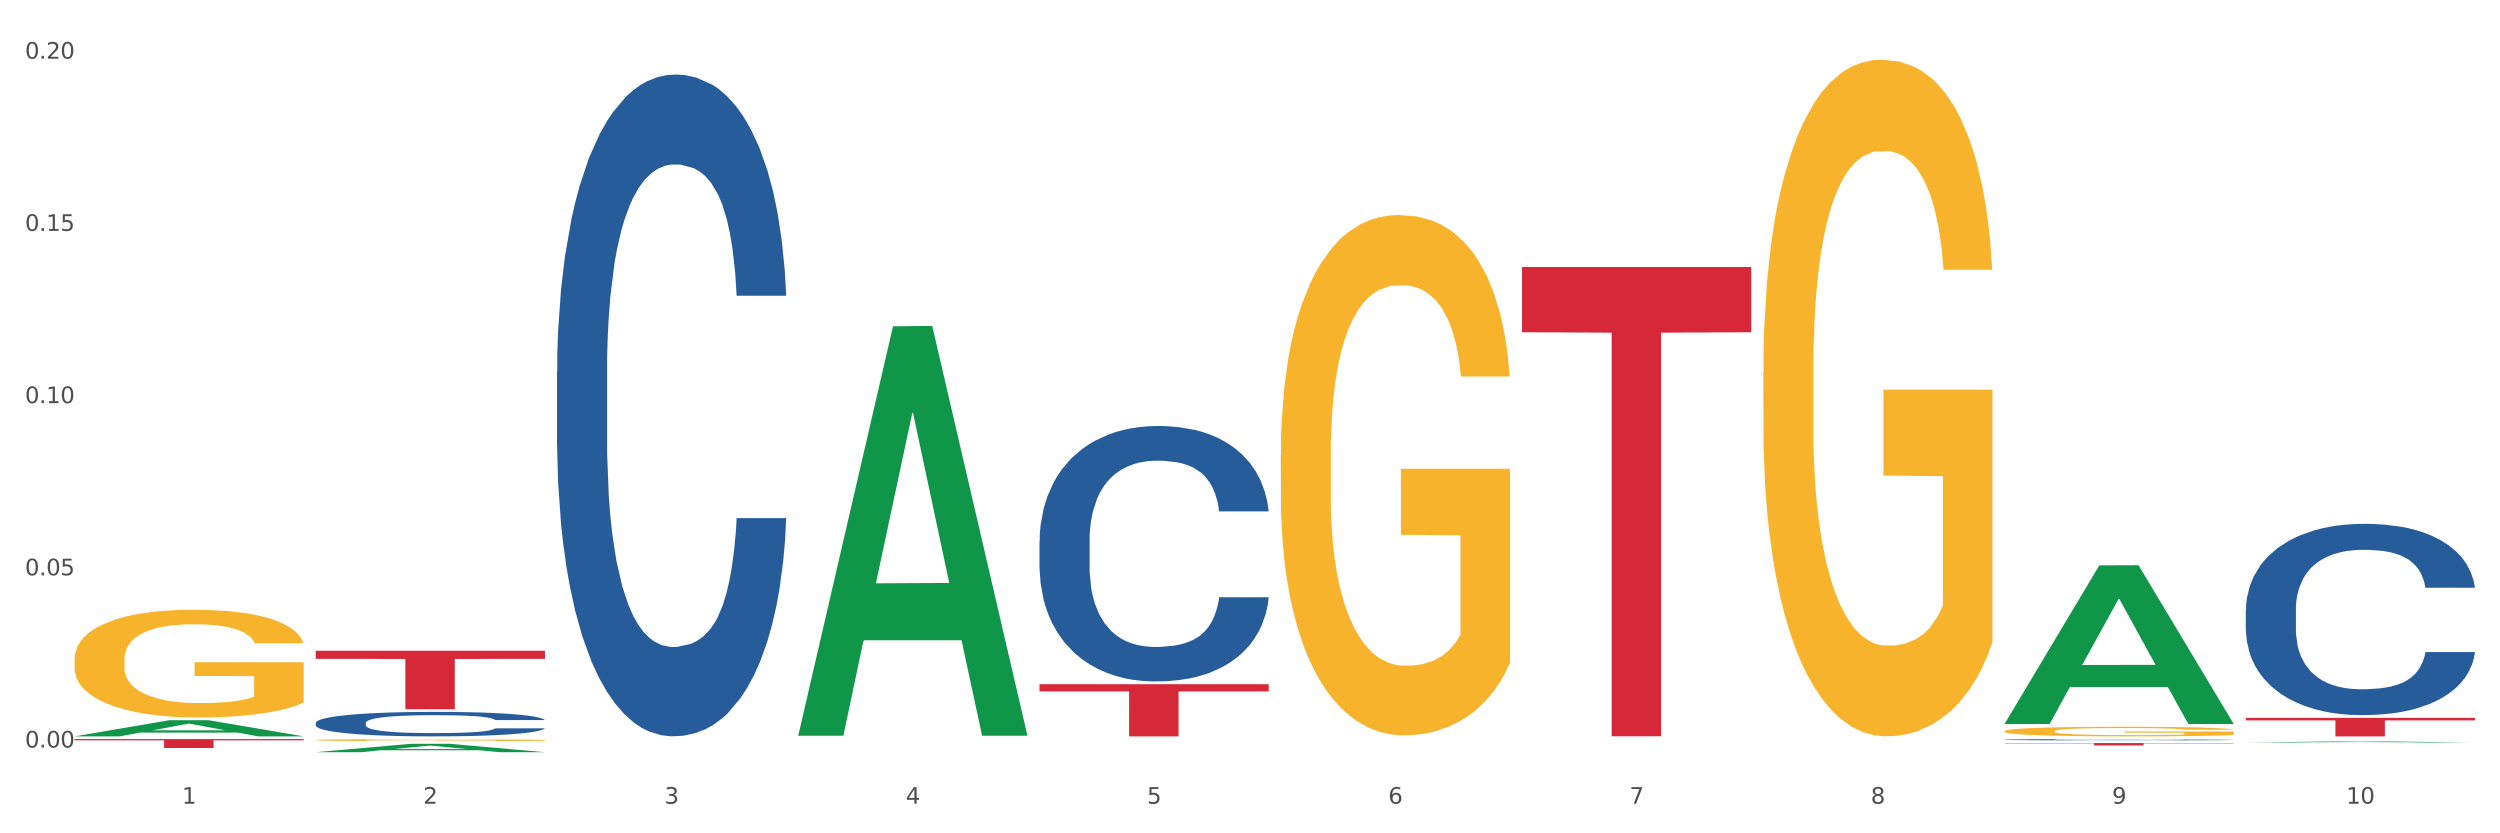 <?xml version="1.0" encoding="utf-8" standalone="no"?>
<!DOCTYPE svg PUBLIC "-//W3C//DTD SVG 1.1//EN"
  "http://www.w3.org/Graphics/SVG/1.1/DTD/svg11.dtd">
<svg xmlns:xlink="http://www.w3.org/1999/xlink" width="1080pt" height="360pt" viewBox="0 0 1080 360" xmlns="http://www.w3.org/2000/svg" version="1.1">
 <rect x="0" y="0" width="1080" height="360" fill="#333333" stroke="none"/>
 <defs>
  <style type="text/css">*{stroke-linejoin: round; stroke-linecap: butt}</style>
 </defs>
 <g id="figure_1">
  <g id="patch_1">
   <path d="M 0 360 
L 1080 360 
L 1080 0 
L 0 0 
z
" style="fill: #ffffff; stroke: #ffffff; stroke-linejoin: miter"/>
  </g>
  <g id="axes_1">
   <g id="matplotlib.axis_1">
    <g id="xtick_1">
     <g id="text_1">
      <!-- 1 -->
      <g style="fill: #4d4d4d" transform="translate(78.627 347.204) scale(0.096 -0.096)">
       <defs>
        <path id="DejaVuSans-31" d="M 794 531 
L 1825 531 
L 1825 4091 
L 703 3866 
L 703 4441 
L 1819 4666 
L 2450 4666 
L 2450 531 
L 3481 531 
L 3481 0 
L 794 0 
L 794 531 
z
" transform="scale(0.016)"/>
       </defs>
       <use xlink:href="#DejaVuSans-31"/>
      </g>
     </g>
    </g>
    <g id="xtick_2">
     <g id="text_2">
      <!-- 2 -->
      <g style="fill: #4d4d4d" transform="translate(182.851 347.204) scale(0.096 -0.096)">
       <defs>
        <path id="DejaVuSans-32" d="M 1228 531 
L 3431 531 
L 3431 0 
L 469 0 
L 469 531 
Q 828 903 1448 1529 
Q 2069 2156 2228 2338 
Q 2531 2678 2651 2914 
Q 2772 3150 2772 3378 
Q 2772 3750 2511 3984 
Q 2250 4219 1831 4219 
Q 1534 4219 1204 4116 
Q 875 4013 500 3803 
L 500 4441 
Q 881 4594 1212 4672 
Q 1544 4750 1819 4750 
Q 2544 4750 2975 4387 
Q 3406 4025 3406 3419 
Q 3406 3131 3298 2873 
Q 3191 2616 2906 2266 
Q 2828 2175 2409 1742 
Q 1991 1309 1228 531 
z
" transform="scale(0.016)"/>
       </defs>
       <use xlink:href="#DejaVuSans-32"/>
      </g>
     </g>
    </g>
    <g id="xtick_3">
     <g id="text_3">
      <!-- 3 -->
      <g style="fill: #4d4d4d" transform="translate(287.074 347.204) scale(0.096 -0.096)">
       <defs>
        <path id="DejaVuSans-33" d="M 2597 2516 
Q 3050 2419 3304 2112 
Q 3559 1806 3559 1356 
Q 3559 666 3084 287 
Q 2609 -91 1734 -91 
Q 1441 -91 1130 -33 
Q 819 25 488 141 
L 488 750 
Q 750 597 1062 519 
Q 1375 441 1716 441 
Q 2309 441 2620 675 
Q 2931 909 2931 1356 
Q 2931 1769 2642 2001 
Q 2353 2234 1838 2234 
L 1294 2234 
L 1294 2753 
L 1863 2753 
Q 2328 2753 2575 2939 
Q 2822 3125 2822 3475 
Q 2822 3834 2567 4026 
Q 2313 4219 1838 4219 
Q 1578 4219 1281 4162 
Q 984 4106 628 3988 
L 628 4550 
Q 988 4650 1302 4700 
Q 1616 4750 1894 4750 
Q 2613 4750 3031 4423 
Q 3450 4097 3450 3541 
Q 3450 3153 3228 2886 
Q 3006 2619 2597 2516 
z
" transform="scale(0.016)"/>
       </defs>
       <use xlink:href="#DejaVuSans-33"/>
      </g>
     </g>
    </g>
    <g id="xtick_4">
     <g id="text_4">
      <!-- 4 -->
      <g style="fill: #4d4d4d" transform="translate(391.298 347.204) scale(0.096 -0.096)">
       <defs>
        <path id="DejaVuSans-34" d="M 2419 4116 
L 825 1625 
L 2419 1625 
L 2419 4116 
z
M 2253 4666 
L 3047 4666 
L 3047 1625 
L 3713 1625 
L 3713 1100 
L 3047 1100 
L 3047 0 
L 2419 0 
L 2419 1100 
L 313 1100 
L 313 1709 
L 2253 4666 
z
" transform="scale(0.016)"/>
       </defs>
       <use xlink:href="#DejaVuSans-34"/>
      </g>
     </g>
    </g>
    <g id="xtick_5">
     <g id="text_5">
      <!-- 5 -->
      <g style="fill: #4d4d4d" transform="translate(495.522 347.204) scale(0.096 -0.096)">
       <defs>
        <path id="DejaVuSans-35" d="M 691 4666 
L 3169 4666 
L 3169 4134 
L 1269 4134 
L 1269 2991 
Q 1406 3038 1543 3061 
Q 1681 3084 1819 3084 
Q 2600 3084 3056 2656 
Q 3513 2228 3513 1497 
Q 3513 744 3044 326 
Q 2575 -91 1722 -91 
Q 1428 -91 1123 -41 
Q 819 9 494 109 
L 494 744 
Q 775 591 1075 516 
Q 1375 441 1709 441 
Q 2250 441 2565 725 
Q 2881 1009 2881 1497 
Q 2881 1984 2565 2268 
Q 2250 2553 1709 2553 
Q 1456 2553 1204 2497 
Q 953 2441 691 2322 
L 691 4666 
z
" transform="scale(0.016)"/>
       </defs>
       <use xlink:href="#DejaVuSans-35"/>
      </g>
     </g>
    </g>
    <g id="xtick_6">
     <g id="text_6">
      <!-- 6 -->
      <g style="fill: #4d4d4d" transform="translate(599.745 347.204) scale(0.096 -0.096)">
       <defs>
        <path id="DejaVuSans-36" d="M 2113 2584 
Q 1688 2584 1439 2293 
Q 1191 2003 1191 1497 
Q 1191 994 1439 701 
Q 1688 409 2113 409 
Q 2538 409 2786 701 
Q 3034 994 3034 1497 
Q 3034 2003 2786 2293 
Q 2538 2584 2113 2584 
z
M 3366 4563 
L 3366 3988 
Q 3128 4100 2886 4159 
Q 2644 4219 2406 4219 
Q 1781 4219 1451 3797 
Q 1122 3375 1075 2522 
Q 1259 2794 1537 2939 
Q 1816 3084 2150 3084 
Q 2853 3084 3261 2657 
Q 3669 2231 3669 1497 
Q 3669 778 3244 343 
Q 2819 -91 2113 -91 
Q 1303 -91 875 529 
Q 447 1150 447 2328 
Q 447 3434 972 4092 
Q 1497 4750 2381 4750 
Q 2619 4750 2861 4703 
Q 3103 4656 3366 4563 
z
" transform="scale(0.016)"/>
       </defs>
       <use xlink:href="#DejaVuSans-36"/>
      </g>
     </g>
    </g>
    <g id="xtick_7">
     <g id="text_7">
      <!-- 7 -->
      <g style="fill: #4d4d4d" transform="translate(703.969 347.204) scale(0.096 -0.096)">
       <defs>
        <path id="DejaVuSans-37" d="M 525 4666 
L 3525 4666 
L 3525 4397 
L 1831 0 
L 1172 0 
L 2766 4134 
L 525 4134 
L 525 4666 
z
" transform="scale(0.016)"/>
       </defs>
       <use xlink:href="#DejaVuSans-37"/>
      </g>
     </g>
    </g>
    <g id="xtick_8">
     <g id="text_8">
      <!-- 8 -->
      <g style="fill: #4d4d4d" transform="translate(808.193 347.204) scale(0.096 -0.096)">
       <defs>
        <path id="DejaVuSans-38" d="M 2034 2216 
Q 1584 2216 1326 1975 
Q 1069 1734 1069 1313 
Q 1069 891 1326 650 
Q 1584 409 2034 409 
Q 2484 409 2743 651 
Q 3003 894 3003 1313 
Q 3003 1734 2745 1975 
Q 2488 2216 2034 2216 
z
M 1403 2484 
Q 997 2584 770 2862 
Q 544 3141 544 3541 
Q 544 4100 942 4425 
Q 1341 4750 2034 4750 
Q 2731 4750 3128 4425 
Q 3525 4100 3525 3541 
Q 3525 3141 3298 2862 
Q 3072 2584 2669 2484 
Q 3125 2378 3379 2068 
Q 3634 1759 3634 1313 
Q 3634 634 3220 271 
Q 2806 -91 2034 -91 
Q 1263 -91 848 271 
Q 434 634 434 1313 
Q 434 1759 690 2068 
Q 947 2378 1403 2484 
z
M 1172 3481 
Q 1172 3119 1398 2916 
Q 1625 2713 2034 2713 
Q 2441 2713 2670 2916 
Q 2900 3119 2900 3481 
Q 2900 3844 2670 4047 
Q 2441 4250 2034 4250 
Q 1625 4250 1398 4047 
Q 1172 3844 1172 3481 
z
" transform="scale(0.016)"/>
       </defs>
       <use xlink:href="#DejaVuSans-38"/>
      </g>
     </g>
    </g>
    <g id="xtick_9">
     <g id="text_9">
      <!-- 9 -->
      <g style="fill: #4d4d4d" transform="translate(912.416 347.204) scale(0.096 -0.096)">
       <defs>
        <path id="DejaVuSans-39" d="M 703 97 
L 703 672 
Q 941 559 1184 500 
Q 1428 441 1663 441 
Q 2288 441 2617 861 
Q 2947 1281 2994 2138 
Q 2813 1869 2534 1725 
Q 2256 1581 1919 1581 
Q 1219 1581 811 2004 
Q 403 2428 403 3163 
Q 403 3881 828 4315 
Q 1253 4750 1959 4750 
Q 2769 4750 3195 4129 
Q 3622 3509 3622 2328 
Q 3622 1225 3098 567 
Q 2575 -91 1691 -91 
Q 1453 -91 1209 -44 
Q 966 3 703 97 
z
M 1959 2075 
Q 2384 2075 2632 2365 
Q 2881 2656 2881 3163 
Q 2881 3666 2632 3958 
Q 2384 4250 1959 4250 
Q 1534 4250 1286 3958 
Q 1038 3666 1038 3163 
Q 1038 2656 1286 2365 
Q 1534 2075 1959 2075 
z
" transform="scale(0.016)"/>
       </defs>
       <use xlink:href="#DejaVuSans-39"/>
      </g>
     </g>
    </g>
    <g id="xtick_10">
     <g id="text_10">
      <!-- 10 -->
      <g style="fill: #4d4d4d" transform="translate(1013.586 347.204) scale(0.096 -0.096)">
       <defs>
        <path id="DejaVuSans-30" d="M 2034 4250 
Q 1547 4250 1301 3770 
Q 1056 3291 1056 2328 
Q 1056 1369 1301 889 
Q 1547 409 2034 409 
Q 2525 409 2770 889 
Q 3016 1369 3016 2328 
Q 3016 3291 2770 3770 
Q 2525 4250 2034 4250 
z
M 2034 4750 
Q 2819 4750 3233 4129 
Q 3647 3509 3647 2328 
Q 3647 1150 3233 529 
Q 2819 -91 2034 -91 
Q 1250 -91 836 529 
Q 422 1150 422 2328 
Q 422 3509 836 4129 
Q 1250 4750 2034 4750 
z
" transform="scale(0.016)"/>
       </defs>
       <use xlink:href="#DejaVuSans-31"/>
       <use xlink:href="#DejaVuSans-30" transform="translate(63.623 0)"/>
      </g>
     </g>
    </g>
    <g id="xtick_11"/>
    <g id="xtick_12"/>
    <g id="xtick_13"/>
    <g id="xtick_14"/>
    <g id="xtick_15"/>
    <g id="xtick_16"/>
    <g id="xtick_17"/>
    <g id="xtick_18"/>
    <g id="xtick_19"/>
   </g>
   <g id="matplotlib.axis_2">
    <g id="ytick_1">
     <g id="text_11">
      <!-- 0.00 -->
      <g style="fill: #4d4d4d" transform="translate(10.8 322.937) scale(0.096 -0.096)">
       <defs>
        <path id="DejaVuSans-2e" d="M 684 794 
L 1344 794 
L 1344 0 
L 684 0 
L 684 794 
z
" transform="scale(0.016)"/>
       </defs>
       <use xlink:href="#DejaVuSans-30"/>
       <use xlink:href="#DejaVuSans-2e" transform="translate(63.623 0)"/>
       <use xlink:href="#DejaVuSans-30" transform="translate(95.41 0)"/>
       <use xlink:href="#DejaVuSans-30" transform="translate(159.033 0)"/>
      </g>
     </g>
    </g>
    <g id="ytick_2">
     <g id="text_12">
      <!-- 0.05 -->
      <g style="fill: #4d4d4d" transform="translate(10.8 248.539) scale(0.096 -0.096)">
       <use xlink:href="#DejaVuSans-30"/>
       <use xlink:href="#DejaVuSans-2e" transform="translate(63.623 0)"/>
       <use xlink:href="#DejaVuSans-30" transform="translate(95.41 0)"/>
       <use xlink:href="#DejaVuSans-35" transform="translate(159.033 0)"/>
      </g>
     </g>
    </g>
    <g id="ytick_3">
     <g id="text_13">
      <!-- 0.10 -->
      <g style="fill: #4d4d4d" transform="translate(10.8 174.142) scale(0.096 -0.096)">
       <use xlink:href="#DejaVuSans-30"/>
       <use xlink:href="#DejaVuSans-2e" transform="translate(63.623 0)"/>
       <use xlink:href="#DejaVuSans-31" transform="translate(95.41 0)"/>
       <use xlink:href="#DejaVuSans-30" transform="translate(159.033 0)"/>
      </g>
     </g>
    </g>
    <g id="ytick_4">
     <g id="text_14">
      <!-- 0.15 -->
      <g style="fill: #4d4d4d" transform="translate(10.8 99.744) scale(0.096 -0.096)">
       <use xlink:href="#DejaVuSans-30"/>
       <use xlink:href="#DejaVuSans-2e" transform="translate(63.623 0)"/>
       <use xlink:href="#DejaVuSans-31" transform="translate(95.41 0)"/>
       <use xlink:href="#DejaVuSans-35" transform="translate(159.033 0)"/>
      </g>
     </g>
    </g>
    <g id="ytick_5">
     <g id="text_15">
      <!-- 0.20 -->
      <g style="fill: #4d4d4d" transform="translate(10.8 25.347) scale(0.096 -0.096)">
       <use xlink:href="#DejaVuSans-30"/>
       <use xlink:href="#DejaVuSans-2e" transform="translate(63.623 0)"/>
       <use xlink:href="#DejaVuSans-32" transform="translate(95.41 0)"/>
       <use xlink:href="#DejaVuSans-30" transform="translate(159.033 0)"/>
      </g>
     </g>
    </g>
    <g id="ytick_6"/>
    <g id="ytick_7"/>
    <g id="ytick_8"/>
    <g id="ytick_9"/>
   </g>
   <g id="PolyCollection_1">
    <path d="M 32.175 318.102 
L 32.277 318.096 
L 73.107 311.13 
L 90.051 311.123 
L 131.187 318.115 
L 111.589 318.115 
L 102.709 316.487 
L 60.552 316.487 
L 60.246 316.513 
L 51.671 318.115 
L 32.175 318.115 
L 32.175 318.102 
L 65.86 315.515 
L 97.401 315.509 
L 81.783 312.613 
L 81.579 312.6 
L 81.375 312.62 
L 65.758 315.509 
L 65.86 315.515 
L 32.175 318.102 
z
" clip-path="url(#p211290122b)" style="fill: #109648"/>
    <path d="M 136.399 319.688 
L 136.516 319.687 
L 136.516 319.658 
L 136.749 319.634 
L 137.918 319.575 
L 139.672 319.526 
L 140.958 319.5 
L 142.244 319.479 
L 143.763 319.458 
L 145.634 319.436 
L 149.024 319.404 
L 151.128 319.387 
L 153.699 319.37 
L 158.375 319.345 
L 161.765 319.33 
L 165.272 319.319 
L 171 319.304 
L 174.741 319.298 
L 178.716 319.293 
L 183.508 319.29 
L 187.132 319.289 
L 195.081 319.292 
L 201.861 319.299 
L 205.135 319.304 
L 209.343 319.314 
L 211.564 319.32 
L 215.188 319.333 
L 218.928 319.349 
L 221.5 319.363 
L 225.358 319.39 
L 228.28 319.417 
L 230.969 319.45 
L 232.372 319.473 
L 233.424 319.494 
L 234.359 319.518 
L 235.294 319.557 
L 214.253 319.557 
L 213.434 319.529 
L 212.148 319.503 
L 210.278 319.478 
L 208.641 319.463 
L 205.836 319.443 
L 203.264 319.43 
L 200.576 319.421 
L 197.302 319.413 
L 194.731 319.409 
L 191.107 319.406 
L 183.976 319.407 
L 179.183 319.413 
L 175.91 319.421 
L 173.806 319.428 
L 171.936 319.436 
L 169.831 319.447 
L 167.377 319.463 
L 165.623 319.478 
L 163.87 319.497 
L 162.467 319.516 
L 161.181 319.538 
L 160.129 319.562 
L 159.311 319.586 
L 158.609 319.616 
L 158.025 319.666 
L 158.025 319.773 
L 158.259 319.798 
L 158.843 319.83 
L 159.544 319.854 
L 160.713 319.884 
L 161.765 319.903 
L 163.753 319.932 
L 165.974 319.955 
L 167.727 319.97 
L 169.481 319.983 
L 172.52 320 
L 175.91 320.014 
L 178.833 320.023 
L 182.807 320.031 
L 185.496 320.034 
L 187.834 320.035 
L 193.562 320.035 
L 197.653 320.033 
L 202.212 320.028 
L 205.719 320.02 
L 208.641 320.012 
L 211.915 319.998 
L 214.019 319.984 
L 214.019 319.82 
L 188.301 319.819 
L 188.301 319.71 
L 235.411 319.71 
L 235.411 320.031 
L 233.424 320.047 
L 231.203 320.062 
L 228.865 320.076 
L 225.358 320.092 
L 221.15 320.108 
L 217.409 320.119 
L 213.434 320.128 
L 208.758 320.137 
L 202.68 320.145 
L 198.939 320.148 
L 194.263 320.15 
L 188.769 320.151 
L 183.976 320.149 
L 179.3 320.146 
L 174.39 320.138 
L 169.598 320.128 
L 165.974 320.118 
L 162.35 320.105 
L 158.492 320.089 
L 155.453 320.073 
L 153.115 320.059 
L 150.543 320.041 
L 147.738 320.017 
L 145.634 319.996 
L 143.763 319.974 
L 141.776 319.946 
L 140.373 319.921 
L 138.97 319.891 
L 138.152 319.868 
L 137.217 319.832 
L 136.516 319.783 
L 136.399 319.688 
z
" clip-path="url(#p211290122b)" style="fill: #f7b32b"/>
    <path d="M 553.293 196.751 
L 553.41 196.546 
L 553.41 189.155 
L 553.644 182.79 
L 554.813 167.392 
L 556.566 154.662 
L 557.852 147.887 
L 559.138 142.344 
L 560.658 136.8 
L 562.528 131.051 
L 565.918 122.634 
L 568.022 118.322 
L 570.594 113.805 
L 575.27 107.235 
L 578.66 103.54 
L 582.167 100.46 
L 587.895 96.764 
L 591.636 95.122 
L 595.61 93.89 
L 600.403 93.069 
L 604.027 92.863 
L 611.976 93.479 
L 618.756 95.327 
L 622.029 96.764 
L 626.237 99.228 
L 628.458 100.871 
L 632.082 104.156 
L 635.823 108.467 
L 638.395 112.163 
L 642.252 119.143 
L 645.175 126.124 
L 647.863 134.747 
L 649.266 140.701 
L 650.318 146.244 
L 651.253 152.609 
L 652.189 162.669 
L 631.147 162.669 
L 630.329 155.483 
L 629.043 148.708 
L 627.173 142.138 
L 625.536 138.032 
L 622.73 132.899 
L 620.159 129.614 
L 617.47 127.15 
L 614.197 125.097 
L 611.625 124.071 
L 608.001 123.25 
L 600.87 123.455 
L 596.078 125.097 
L 592.805 127.15 
L 590.7 128.998 
L 588.83 131.051 
L 586.726 133.926 
L 584.271 138.237 
L 582.518 142.138 
L 580.764 147.066 
L 579.361 151.993 
L 578.075 157.742 
L 577.023 163.901 
L 576.205 170.266 
L 575.504 178.068 
L 574.919 191.002 
L 574.919 219.13 
L 575.153 225.495 
L 575.737 233.913 
L 576.439 240.277 
L 577.608 247.874 
L 578.66 253.007 
L 580.647 260.398 
L 582.868 266.557 
L 584.622 270.458 
L 586.375 273.743 
L 589.415 278.26 
L 592.805 281.955 
L 595.727 284.214 
L 599.702 286.267 
L 602.39 287.088 
L 604.728 287.499 
L 610.456 287.499 
L 614.548 286.883 
L 619.107 285.446 
L 622.613 283.598 
L 625.536 281.34 
L 628.809 277.644 
L 630.913 274.154 
L 630.913 231.243 
L 605.196 231.038 
L 605.196 202.5 
L 652.306 202.5 
L 652.306 286.267 
L 650.318 290.579 
L 648.097 294.479 
L 645.759 297.97 
L 642.252 302.281 
L 638.044 306.388 
L 634.303 309.262 
L 630.329 311.726 
L 625.653 313.984 
L 619.574 316.037 
L 615.833 316.858 
L 611.158 317.474 
L 605.663 317.68 
L 600.87 317.269 
L 596.195 316.243 
L 591.285 314.395 
L 586.492 311.726 
L 582.868 309.057 
L 579.244 305.772 
L 575.387 301.46 
L 572.347 297.354 
L 570.009 293.658 
L 567.438 288.936 
L 564.632 282.777 
L 562.528 277.233 
L 560.658 271.485 
L 558.67 264.093 
L 557.268 257.729 
L 555.865 249.722 
L 555.047 243.768 
L 554.111 234.528 
L 553.41 221.594 
L 553.293 196.751 
z
" clip-path="url(#p211290122b)" style="fill: #f7b32b"/>
    <path d="M 761.74 160.848 
L 761.857 160.581 
L 761.857 150.97 
L 762.091 142.694 
L 763.26 122.671 
L 765.013 106.119 
L 766.299 97.309 
L 767.585 90.1 
L 769.105 82.892 
L 770.975 75.417 
L 774.365 64.471 
L 776.469 58.864 
L 779.041 52.991 
L 783.717 44.448 
L 787.107 39.642 
L 790.614 35.638 
L 796.342 30.832 
L 800.083 28.696 
L 804.057 27.094 
L 808.85 26.026 
L 812.474 25.759 
L 820.423 26.56 
L 827.203 28.963 
L 830.476 30.832 
L 834.685 34.036 
L 836.906 36.171 
L 840.529 40.443 
L 844.27 46.05 
L 846.842 50.855 
L 850.7 59.932 
L 853.622 69.009 
L 856.311 80.222 
L 857.713 87.964 
L 858.766 95.173 
L 859.701 103.449 
L 860.636 116.531 
L 839.594 116.531 
L 838.776 107.187 
L 837.49 98.376 
L 835.62 89.833 
L 833.983 84.494 
L 831.178 77.819 
L 828.606 73.548 
L 825.917 70.344 
L 822.644 67.674 
L 820.072 66.34 
L 816.448 65.272 
L 809.318 65.539 
L 804.525 67.674 
L 801.252 70.344 
L 799.148 72.747 
L 797.277 75.417 
L 795.173 79.154 
L 792.718 84.761 
L 790.965 89.833 
L 789.211 96.241 
L 787.809 102.648 
L 786.523 110.123 
L 785.471 118.133 
L 784.652 126.409 
L 783.951 136.554 
L 783.366 153.373 
L 783.366 189.949 
L 783.6 198.225 
L 784.185 209.171 
L 784.886 217.447 
L 786.055 227.325 
L 787.107 233.999 
L 789.094 243.61 
L 791.315 251.62 
L 793.069 256.692 
L 794.822 260.964 
L 797.862 266.837 
L 801.252 271.643 
L 804.174 274.579 
L 808.149 277.249 
L 810.837 278.317 
L 813.175 278.851 
L 818.903 278.851 
L 822.995 278.05 
L 827.554 276.181 
L 831.061 273.779 
L 833.983 270.842 
L 837.256 266.036 
L 839.36 261.498 
L 839.36 205.7 
L 813.643 205.433 
L 813.643 168.324 
L 860.753 168.324 
L 860.753 277.249 
L 858.766 282.856 
L 856.544 287.928 
L 854.206 292.467 
L 850.7 298.073 
L 846.491 303.413 
L 842.751 307.15 
L 838.776 310.354 
L 834.1 313.291 
L 828.021 315.96 
L 824.281 317.028 
L 819.605 317.829 
L 814.111 318.096 
L 809.318 317.562 
L 804.642 316.227 
L 799.732 313.825 
L 794.939 310.354 
L 791.315 306.883 
L 787.692 302.612 
L 783.834 297.005 
L 780.795 291.666 
L 778.457 286.86 
L 775.885 280.72 
L 773.079 272.711 
L 770.975 265.502 
L 769.105 258.027 
L 767.118 248.416 
L 765.715 240.14 
L 764.312 229.728 
L 763.494 221.986 
L 762.559 209.972 
L 761.857 193.152 
L 761.74 160.848 
z
" clip-path="url(#p211290122b)" style="fill: #f7b32b"/>
    <path d="M 865.964 315.877 
L 866.081 315.873 
L 866.081 315.736 
L 866.315 315.619 
L 867.484 315.334 
L 869.237 315.098 
L 870.523 314.973 
L 871.809 314.87 
L 873.329 314.767 
L 875.199 314.661 
L 878.589 314.505 
L 880.693 314.425 
L 883.265 314.342 
L 887.941 314.22 
L 891.331 314.152 
L 894.838 314.095 
L 900.566 314.026 
L 904.306 313.996 
L 908.281 313.973 
L 913.074 313.958 
L 916.698 313.954 
L 924.647 313.965 
L 931.427 314 
L 934.7 314.026 
L 938.908 314.072 
L 941.129 314.102 
L 944.753 314.163 
L 948.494 314.243 
L 951.066 314.311 
L 954.923 314.44 
L 957.846 314.57 
L 960.534 314.729 
L 961.937 314.84 
L 962.989 314.942 
L 963.924 315.06 
L 964.859 315.246 
L 943.818 315.246 
L 943 315.113 
L 941.714 314.988 
L 939.843 314.866 
L 938.207 314.79 
L 935.401 314.695 
L 932.829 314.634 
L 930.141 314.589 
L 926.868 314.551 
L 924.296 314.532 
L 920.672 314.516 
L 913.541 314.52 
L 908.749 314.551 
L 905.475 314.589 
L 903.371 314.623 
L 901.501 314.661 
L 899.397 314.714 
L 896.942 314.794 
L 895.188 314.866 
L 893.435 314.957 
L 892.032 315.049 
L 890.746 315.155 
L 889.694 315.269 
L 888.876 315.387 
L 888.175 315.531 
L 887.59 315.771 
L 887.59 316.291 
L 887.824 316.409 
L 888.408 316.565 
L 889.11 316.683 
L 890.279 316.823 
L 891.331 316.918 
L 893.318 317.055 
L 895.539 317.169 
L 897.293 317.241 
L 899.046 317.302 
L 902.085 317.386 
L 905.475 317.454 
L 908.398 317.496 
L 912.372 317.534 
L 915.061 317.549 
L 917.399 317.557 
L 923.127 317.557 
L 927.218 317.545 
L 931.777 317.519 
L 935.284 317.484 
L 938.207 317.443 
L 941.48 317.374 
L 943.584 317.31 
L 943.584 316.515 
L 917.867 316.512 
L 917.867 315.983 
L 964.976 315.983 
L 964.976 317.534 
L 962.989 317.614 
L 960.768 317.686 
L 958.43 317.751 
L 954.923 317.83 
L 950.715 317.906 
L 946.974 317.96 
L 943 318.005 
L 938.324 318.047 
L 932.245 318.085 
L 928.504 318.1 
L 923.828 318.112 
L 918.334 318.115 
L 913.541 318.108 
L 908.865 318.089 
L 903.956 318.055 
L 899.163 318.005 
L 895.539 317.956 
L 891.915 317.895 
L 888.058 317.815 
L 885.018 317.739 
L 882.68 317.671 
L 880.109 317.583 
L 877.303 317.469 
L 875.199 317.367 
L 873.329 317.26 
L 871.341 317.123 
L 869.938 317.006 
L 868.536 316.857 
L 867.717 316.747 
L 866.782 316.576 
L 866.081 316.337 
L 865.964 315.877 
z
" clip-path="url(#p211290122b)" style="fill: #f7b32b"/>
    <path d="M 32.175 319.291 
L 131.187 319.291 
L 131.187 319.827 
L 92.239 319.83 
L 92.239 323.144 
L 70.888 323.144 
L 70.888 319.83 
L 32.175 319.827 
L 32.175 319.295 
L 32.175 319.291 
z
" clip-path="url(#p211290122b)" style="fill: #d62839"/>
    <path d="M 136.399 281.121 
L 235.411 281.121 
L 235.411 284.628 
L 196.463 284.652 
L 196.463 306.36 
L 175.112 306.36 
L 175.112 284.652 
L 136.399 284.628 
L 136.399 281.144 
L 136.399 281.121 
z
" clip-path="url(#p211290122b)" style="fill: #d62839"/>
    <path d="M 449.069 295.563 
L 548.082 295.563 
L 548.082 298.697 
L 509.134 298.718 
L 509.134 318.115 
L 487.783 318.115 
L 487.783 298.718 
L 449.069 298.697 
L 449.069 295.584 
L 449.069 295.563 
z
" clip-path="url(#p211290122b)" style="fill: #d62839"/>
    <path d="M 970.188 263.421 
L 970.305 263.346 
L 970.305 261.233 
L 970.656 258.365 
L 971.943 253.082 
L 973.582 249.082 
L 976.39 244.403 
L 977.912 242.44 
L 979.902 240.252 
L 983.998 236.705 
L 988.679 233.686 
L 991.956 232.025 
L 994.414 230.969 
L 999.915 229.082 
L 1003.075 228.252 
L 1006.352 227.573 
L 1009.161 227.12 
L 1013.842 226.591 
L 1017.587 226.365 
L 1021.917 226.289 
L 1025.546 226.365 
L 1030.344 226.667 
L 1037.366 227.573 
L 1040.058 228.101 
L 1043.686 229.006 
L 1047.431 230.214 
L 1050.474 231.422 
L 1053.985 233.157 
L 1057.613 235.422 
L 1061.125 238.289 
L 1063.582 240.931 
L 1065.572 243.723 
L 1067.327 247.12 
L 1068.615 250.818 
L 1069.2 253.912 
L 1047.782 253.912 
L 1047.197 251.12 
L 1046.027 248.101 
L 1044.857 246.063 
L 1043.569 244.403 
L 1041.58 242.516 
L 1039.824 241.308 
L 1036.898 239.874 
L 1034.206 238.969 
L 1031.983 238.44 
L 1029.291 237.988 
L 1023.556 237.535 
L 1019.46 237.535 
L 1016.885 237.686 
L 1013.725 238.063 
L 1011.033 238.591 
L 1007.873 239.497 
L 1005.415 240.478 
L 1002.958 241.761 
L 1001.553 242.667 
L 999.447 244.327 
L 998.042 245.686 
L 996.17 248.025 
L 995.116 249.686 
L 993.244 253.988 
L 992.424 257.157 
L 992.073 259.346 
L 991.839 261.761 
L 991.839 273.535 
L 992.541 278.818 
L 993.127 281.082 
L 994.063 283.648 
L 995.818 286.969 
L 998.393 290.214 
L 1001.085 292.553 
L 1003.309 293.987 
L 1005.415 295.044 
L 1007.522 295.874 
L 1010.097 296.629 
L 1012.203 297.082 
L 1015.363 297.535 
L 1019.109 297.761 
L 1022.035 297.761 
L 1028.003 297.384 
L 1030.695 297.006 
L 1033.27 296.478 
L 1036.079 295.648 
L 1038.303 294.742 
L 1039.59 294.063 
L 1041.697 292.629 
L 1043.335 291.119 
L 1044.739 289.384 
L 1045.676 287.874 
L 1046.729 285.61 
L 1047.548 283.044 
L 1047.782 281.686 
L 1069.2 281.686 
L 1068.732 284.403 
L 1067.913 287.044 
L 1066.274 290.591 
L 1064.987 292.629 
L 1062.997 295.119 
L 1060.89 297.233 
L 1057.965 299.572 
L 1055.273 301.308 
L 1052.464 302.818 
L 1049.421 304.176 
L 1043.92 306.063 
L 1041.931 306.591 
L 1037.717 307.497 
L 1034.44 308.025 
L 1029.642 308.553 
L 1024.726 308.855 
L 1019.577 308.931 
L 1015.012 308.78 
L 1009.98 308.327 
L 1006.82 307.874 
L 1003.309 307.195 
L 999.212 306.138 
L 995.35 304.855 
L 991.722 303.346 
L 988.328 301.61 
L 985.168 299.648 
L 981.072 296.402 
L 978.029 293.233 
L 975.805 290.289 
L 974.284 287.799 
L 972.762 284.629 
L 971.943 282.44 
L 970.656 277.157 
L 970.188 272.252 
L 970.188 263.421 
z
" clip-path="url(#p211290122b)" style="fill: #255c99"/>
    <path d="M 865.964 319.538 
L 866.081 319.538 
L 866.081 319.524 
L 866.432 319.504 
L 867.719 319.469 
L 869.358 319.442 
L 872.167 319.411 
L 873.688 319.398 
L 875.678 319.383 
L 879.774 319.359 
L 884.456 319.339 
L 887.733 319.328 
L 890.19 319.321 
L 895.691 319.308 
L 898.851 319.303 
L 902.128 319.298 
L 904.937 319.295 
L 909.618 319.291 
L 913.364 319.29 
L 917.694 319.289 
L 921.322 319.29 
L 926.12 319.292 
L 933.143 319.298 
L 935.834 319.302 
L 939.463 319.308 
L 943.208 319.316 
L 946.251 319.324 
L 949.762 319.335 
L 953.39 319.351 
L 956.901 319.37 
L 959.359 319.388 
L 961.348 319.406 
L 963.104 319.429 
L 964.391 319.454 
L 964.976 319.475 
L 943.559 319.475 
L 942.974 319.456 
L 941.803 319.436 
L 940.633 319.422 
L 939.346 319.411 
L 937.356 319.398 
L 935.6 319.39 
L 932.674 319.381 
L 929.983 319.374 
L 927.759 319.371 
L 925.067 319.368 
L 919.332 319.365 
L 915.236 319.365 
L 912.661 319.366 
L 909.501 319.368 
L 906.81 319.372 
L 903.65 319.378 
L 901.192 319.385 
L 898.734 319.393 
L 897.33 319.399 
L 895.223 319.41 
L 893.819 319.419 
L 891.946 319.435 
L 890.893 319.446 
L 889.02 319.475 
L 888.201 319.496 
L 887.85 319.511 
L 887.616 319.527 
L 887.616 319.606 
L 888.318 319.642 
L 888.903 319.657 
L 889.839 319.674 
L 891.595 319.696 
L 894.17 319.718 
L 896.861 319.734 
L 899.085 319.743 
L 901.192 319.75 
L 903.298 319.756 
L 905.873 319.761 
L 907.98 319.764 
L 911.14 319.767 
L 914.885 319.768 
L 917.811 319.768 
L 923.78 319.766 
L 926.472 319.763 
L 929.046 319.76 
L 931.855 319.754 
L 934.079 319.748 
L 935.366 319.744 
L 937.473 319.734 
L 939.111 319.724 
L 940.516 319.712 
L 941.452 319.702 
L 942.505 319.687 
L 943.325 319.67 
L 943.559 319.661 
L 964.976 319.661 
L 964.508 319.679 
L 963.689 319.697 
L 962.05 319.72 
L 960.763 319.734 
L 958.773 319.751 
L 956.667 319.765 
L 953.741 319.781 
L 951.049 319.792 
L 948.24 319.802 
L 945.197 319.811 
L 939.697 319.824 
L 937.707 319.828 
L 933.494 319.834 
L 930.217 319.837 
L 925.418 319.841 
L 920.503 319.843 
L 915.353 319.843 
L 910.789 319.842 
L 905.756 319.839 
L 902.596 319.836 
L 899.085 319.832 
L 894.989 319.825 
L 891.127 319.816 
L 887.499 319.806 
L 884.105 319.794 
L 880.945 319.781 
L 876.848 319.759 
L 873.805 319.738 
L 871.582 319.718 
L 870.06 319.702 
L 868.539 319.68 
L 867.719 319.666 
L 866.432 319.63 
L 865.964 319.598 
L 865.964 319.538 
z
" clip-path="url(#p211290122b)" style="fill: #255c99"/>
    <path d="M 449.069 233.615 
L 449.187 233.514 
L 449.187 230.692 
L 449.538 226.862 
L 450.825 219.807 
L 452.464 214.466 
L 455.272 208.217 
L 456.794 205.597 
L 458.783 202.674 
L 462.88 197.937 
L 467.561 193.905 
L 470.838 191.688 
L 473.296 190.277 
L 478.797 187.757 
L 481.957 186.649 
L 485.234 185.742 
L 488.042 185.137 
L 492.724 184.431 
L 496.469 184.129 
L 500.799 184.028 
L 504.427 184.129 
L 509.226 184.532 
L 516.248 185.742 
L 518.94 186.447 
L 522.568 187.657 
L 526.313 189.269 
L 529.356 190.882 
L 532.867 193.2 
L 536.495 196.223 
L 540.006 200.053 
L 542.464 203.581 
L 544.454 207.31 
L 546.209 211.845 
L 547.497 216.784 
L 548.082 220.916 
L 526.664 220.916 
L 526.079 217.187 
L 524.909 213.155 
L 523.738 210.434 
L 522.451 208.217 
L 520.461 205.697 
L 518.706 204.085 
L 515.78 202.17 
L 513.088 200.96 
L 510.864 200.255 
L 508.173 199.65 
L 502.438 199.045 
L 498.342 199.045 
L 495.767 199.247 
L 492.607 199.751 
L 489.915 200.456 
L 486.755 201.666 
L 484.297 202.976 
L 481.84 204.689 
L 480.435 205.899 
L 478.328 208.116 
L 476.924 209.93 
L 475.051 213.055 
L 473.998 215.272 
L 472.126 221.017 
L 471.306 225.25 
L 470.955 228.173 
L 470.721 231.398 
L 470.721 247.12 
L 471.423 254.175 
L 472.009 257.199 
L 472.945 260.626 
L 474.7 265.06 
L 477.275 269.394 
L 479.967 272.519 
L 482.191 274.433 
L 484.297 275.844 
L 486.404 276.953 
L 488.979 277.961 
L 491.085 278.566 
L 494.245 279.17 
L 497.991 279.473 
L 500.916 279.473 
L 506.885 278.969 
L 509.577 278.465 
L 512.152 277.759 
L 514.961 276.651 
L 517.184 275.441 
L 518.472 274.534 
L 520.578 272.619 
L 522.217 270.604 
L 523.621 268.286 
L 524.558 266.27 
L 525.611 263.246 
L 526.43 259.819 
L 526.664 258.005 
L 548.082 258.005 
L 547.614 261.634 
L 546.795 265.161 
L 545.156 269.898 
L 543.869 272.619 
L 541.879 275.945 
L 539.772 278.767 
L 536.846 281.892 
L 534.155 284.21 
L 531.346 286.225 
L 528.303 288.04 
L 522.802 290.559 
L 520.813 291.265 
L 516.599 292.474 
L 513.322 293.18 
L 508.524 293.885 
L 503.608 294.288 
L 498.459 294.389 
L 493.894 294.188 
L 488.862 293.583 
L 485.702 292.978 
L 482.191 292.071 
L 478.094 290.66 
L 474.232 288.947 
L 470.604 286.931 
L 467.21 284.613 
L 464.05 281.992 
L 459.954 277.659 
L 456.911 273.426 
L 454.687 269.495 
L 453.166 266.169 
L 451.644 261.936 
L 450.825 259.013 
L 449.538 251.958 
L 449.069 245.407 
L 449.069 233.615 
z
" clip-path="url(#p211290122b)" style="fill: #255c99"/>
    <path d="M 240.622 160.659 
L 240.739 160.398 
L 240.739 153.087 
L 241.09 143.165 
L 242.378 124.888 
L 244.016 111.049 
L 246.825 94.861 
L 248.347 88.072 
L 250.336 80.5 
L 254.432 68.228 
L 259.114 57.784 
L 262.391 52.039 
L 264.849 48.384 
L 270.349 41.856 
L 273.509 38.984 
L 276.786 36.634 
L 279.595 35.067 
L 284.277 33.24 
L 288.022 32.456 
L 292.352 32.195 
L 295.98 32.456 
L 300.779 33.501 
L 307.801 36.634 
L 310.493 38.462 
L 314.121 41.595 
L 317.866 45.773 
L 320.909 49.95 
L 324.42 55.956 
L 328.048 63.789 
L 331.559 73.711 
L 334.017 82.85 
L 336.007 92.511 
L 337.762 104.26 
L 339.049 117.055 
L 339.635 127.76 
L 318.217 127.76 
L 317.632 118.099 
L 316.462 107.655 
L 315.291 100.605 
L 314.004 94.861 
L 312.014 88.333 
L 310.259 84.155 
L 307.333 79.194 
L 304.641 76.061 
L 302.417 74.233 
L 299.725 72.667 
L 293.991 71.1 
L 289.894 71.1 
L 287.32 71.622 
L 284.16 72.928 
L 281.468 74.755 
L 278.308 77.889 
L 275.85 81.283 
L 273.392 85.722 
L 271.988 88.855 
L 269.881 94.6 
L 268.477 99.299 
L 266.604 107.394 
L 265.551 113.138 
L 263.678 128.021 
L 262.859 138.988 
L 262.508 146.56 
L 262.274 154.915 
L 262.274 195.648 
L 262.976 213.925 
L 263.561 221.758 
L 264.498 230.636 
L 266.253 242.124 
L 268.828 253.352 
L 271.52 261.446 
L 273.743 266.407 
L 275.85 270.063 
L 277.957 272.935 
L 280.532 275.546 
L 282.638 277.113 
L 285.798 278.679 
L 289.543 279.463 
L 292.469 279.463 
L 298.438 278.157 
L 301.13 276.852 
L 303.705 275.024 
L 306.513 272.152 
L 308.737 269.018 
L 310.025 266.668 
L 312.131 261.707 
L 313.77 256.485 
L 315.174 250.48 
L 316.11 245.258 
L 317.164 237.425 
L 317.983 228.547 
L 318.217 223.847 
L 339.635 223.847 
L 339.167 233.247 
L 338.347 242.386 
L 336.709 254.658 
L 335.421 261.707 
L 333.432 270.324 
L 331.325 277.635 
L 328.399 285.729 
L 325.707 291.735 
L 322.899 296.957 
L 319.856 301.657 
L 314.355 308.184 
L 312.365 310.012 
L 308.152 313.145 
L 304.875 314.973 
L 300.077 316.801 
L 295.161 317.845 
L 290.011 318.106 
L 285.447 317.584 
L 280.414 316.017 
L 277.254 314.451 
L 273.743 312.101 
L 269.647 308.445 
L 265.785 304.007 
L 262.157 298.784 
L 258.763 292.779 
L 255.603 285.99 
L 251.507 274.763 
L 248.464 263.796 
L 246.24 253.613 
L 244.718 244.997 
L 243.197 234.03 
L 242.378 226.458 
L 241.09 208.181 
L 240.622 191.209 
L 240.622 160.659 
z
" clip-path="url(#p211290122b)" style="fill: #255c99"/>
    <path d="M 136.399 312.289 
L 136.516 312.279 
L 136.516 312.008 
L 136.867 311.641 
L 138.154 310.965 
L 139.793 310.453 
L 142.602 309.853 
L 144.123 309.602 
L 146.113 309.322 
L 150.209 308.868 
L 154.89 308.481 
L 158.167 308.269 
L 160.625 308.133 
L 166.126 307.892 
L 169.286 307.786 
L 172.563 307.699 
L 175.372 307.641 
L 180.053 307.573 
L 183.798 307.544 
L 188.129 307.534 
L 191.757 307.544 
L 196.555 307.583 
L 203.577 307.699 
L 206.269 307.766 
L 209.897 307.882 
L 213.642 308.037 
L 216.685 308.191 
L 220.196 308.414 
L 223.824 308.704 
L 227.336 309.071 
L 229.793 309.409 
L 231.783 309.767 
L 233.538 310.201 
L 234.826 310.675 
L 235.411 311.071 
L 213.993 311.071 
L 213.408 310.713 
L 212.238 310.327 
L 211.068 310.066 
L 209.78 309.853 
L 207.791 309.612 
L 206.035 309.457 
L 203.109 309.274 
L 200.417 309.158 
L 198.194 309.09 
L 195.502 309.032 
L 189.767 308.974 
L 185.671 308.974 
L 183.096 308.993 
L 179.936 309.042 
L 177.244 309.109 
L 174.084 309.225 
L 171.626 309.351 
L 169.169 309.515 
L 167.764 309.631 
L 165.658 309.844 
L 164.253 310.018 
L 162.381 310.317 
L 161.327 310.53 
L 159.455 311.081 
L 158.635 311.487 
L 158.284 311.767 
L 158.05 312.076 
L 158.05 313.583 
L 158.752 314.26 
L 159.338 314.55 
L 160.274 314.878 
L 162.029 315.303 
L 164.604 315.719 
L 167.296 316.018 
L 169.52 316.202 
L 171.626 316.337 
L 173.733 316.444 
L 176.308 316.54 
L 178.415 316.598 
L 181.575 316.656 
L 185.32 316.685 
L 188.246 316.685 
L 194.214 316.637 
L 196.906 316.589 
L 199.481 316.521 
L 202.29 316.415 
L 204.514 316.299 
L 205.801 316.212 
L 207.908 316.028 
L 209.546 315.835 
L 210.951 315.613 
L 211.887 315.419 
L 212.94 315.129 
L 213.759 314.801 
L 213.993 314.627 
L 235.411 314.627 
L 234.943 314.975 
L 234.124 315.313 
L 232.485 315.767 
L 231.198 316.028 
L 229.208 316.347 
L 227.102 316.618 
L 224.176 316.917 
L 221.484 317.139 
L 218.675 317.333 
L 215.632 317.507 
L 210.131 317.748 
L 208.142 317.816 
L 203.928 317.932 
L 200.651 317.999 
L 195.853 318.067 
L 190.937 318.106 
L 185.788 318.115 
L 181.223 318.096 
L 176.191 318.038 
L 173.031 317.98 
L 169.52 317.893 
L 165.424 317.758 
L 161.561 317.594 
L 157.933 317.4 
L 154.539 317.178 
L 151.379 316.927 
L 147.283 316.511 
L 144.24 316.105 
L 142.016 315.729 
L 140.495 315.41 
L 138.973 315.004 
L 138.154 314.724 
L 136.867 314.047 
L 136.399 313.419 
L 136.399 312.289 
z
" clip-path="url(#p211290122b)" style="fill: #255c99"/>
    <path d="M 32.175 284.923 
L 32.292 284.881 
L 32.292 283.351 
L 32.526 282.034 
L 33.695 278.848 
L 35.448 276.213 
L 36.734 274.811 
L 38.02 273.664 
L 39.54 272.517 
L 41.41 271.327 
L 44.8 269.585 
L 46.904 268.693 
L 49.476 267.758 
L 54.152 266.399 
L 57.542 265.634 
L 61.049 264.997 
L 66.777 264.232 
L 70.517 263.892 
L 74.492 263.637 
L 79.285 263.467 
L 82.909 263.425 
L 90.858 263.552 
L 97.638 263.934 
L 100.911 264.232 
L 105.119 264.742 
L 107.34 265.082 
L 110.964 265.761 
L 114.705 266.654 
L 117.277 267.418 
L 121.134 268.863 
L 124.057 270.308 
L 126.745 272.092 
L 128.148 273.324 
L 129.2 274.471 
L 130.135 275.789 
L 131.071 277.87 
L 110.029 277.87 
L 109.211 276.383 
L 107.925 274.981 
L 106.054 273.622 
L 104.418 272.772 
L 101.612 271.71 
L 99.041 271.03 
L 96.352 270.52 
L 93.079 270.095 
L 90.507 269.883 
L 86.883 269.713 
L 79.752 269.755 
L 74.96 270.095 
L 71.686 270.52 
L 69.582 270.902 
L 67.712 271.327 
L 65.608 271.922 
L 63.153 272.814 
L 61.399 273.622 
L 59.646 274.641 
L 58.243 275.661 
L 56.957 276.851 
L 55.905 278.125 
L 55.087 279.443 
L 54.386 281.057 
L 53.801 283.734 
L 53.801 289.555 
L 54.035 290.872 
L 54.619 292.614 
L 55.321 293.931 
L 56.49 295.503 
L 57.542 296.565 
L 59.529 298.095 
L 61.75 299.369 
L 63.504 300.177 
L 65.257 300.856 
L 68.296 301.791 
L 71.686 302.556 
L 74.609 303.023 
L 78.583 303.448 
L 81.272 303.618 
L 83.61 303.703 
L 89.338 303.703 
L 93.429 303.576 
L 97.988 303.278 
L 101.495 302.896 
L 104.418 302.428 
L 107.691 301.664 
L 109.795 300.941 
L 109.795 292.061 
L 84.078 292.019 
L 84.078 286.113 
L 131.187 286.113 
L 131.187 303.448 
L 129.2 304.34 
L 126.979 305.148 
L 124.641 305.87 
L 121.134 306.762 
L 116.926 307.612 
L 113.185 308.207 
L 109.211 308.717 
L 104.535 309.184 
L 98.456 309.609 
L 94.715 309.779 
L 90.039 309.906 
L 84.545 309.949 
L 79.752 309.864 
L 75.076 309.651 
L 70.167 309.269 
L 65.374 308.717 
L 61.75 308.164 
L 58.126 307.485 
L 54.269 306.592 
L 51.229 305.743 
L 48.891 304.978 
L 46.32 304.001 
L 43.514 302.726 
L 41.41 301.579 
L 39.54 300.389 
L 37.552 298.859 
L 36.15 297.542 
L 34.747 295.885 
L 33.928 294.653 
L 32.993 292.741 
L 32.292 290.064 
L 32.175 284.923 
z
" clip-path="url(#p211290122b)" style="fill: #f7b32b"/>
    <path d="M 865.964 321.017 
L 964.976 321.017 
L 964.976 321.159 
L 926.028 321.16 
L 926.028 322.04 
L 904.677 322.04 
L 904.677 321.16 
L 865.964 321.159 
L 865.964 321.018 
L 865.964 321.017 
z
" clip-path="url(#p211290122b)" style="fill: #d62839"/>
    <path d="M 970.188 310.105 
L 1069.2 310.105 
L 1069.2 311.218 
L 1030.252 311.226 
L 1030.252 318.115 
L 1008.901 318.115 
L 1008.901 311.226 
L 970.188 311.218 
L 970.188 310.112 
L 970.188 310.105 
z
" clip-path="url(#p211290122b)" style="fill: #d62839"/>
    <path d="M 657.517 115.358 
L 756.529 115.358 
L 756.529 143.526 
L 717.581 143.717 
L 717.581 318.056 
L 696.23 318.056 
L 696.23 143.717 
L 657.517 143.526 
L 657.517 115.548 
L 657.517 115.358 
z
" clip-path="url(#p211290122b)" style="fill: #d62839"/>
    <path d="M 136.399 324.943 
L 136.501 324.939 
L 177.331 321.329 
L 194.275 321.325 
L 235.411 324.95 
L 215.813 324.95 
L 206.932 324.106 
L 164.775 324.106 
L 164.469 324.119 
L 155.895 324.95 
L 136.399 324.95 
L 136.399 324.943 
L 170.083 323.602 
L 201.624 323.598 
L 186.007 322.098 
L 185.803 322.091 
L 185.599 322.101 
L 169.981 323.598 
L 170.083 323.602 
L 136.399 324.943 
z
" clip-path="url(#p211290122b)" style="fill: #109648"/>
    <path d="M 344.846 317.493 
L 344.948 317.327 
L 385.778 140.962 
L 402.722 140.795 
L 443.858 317.826 
L 424.26 317.826 
L 415.379 276.602 
L 373.223 276.602 
L 372.916 277.267 
L 364.342 317.826 
L 344.846 317.826 
L 344.846 317.493 
L 378.53 252 
L 410.072 251.834 
L 394.454 178.529 
L 394.25 178.196 
L 394.046 178.695 
L 378.428 251.834 
L 378.53 252 
L 344.846 317.493 
z
" clip-path="url(#p211290122b)" style="fill: #109648"/>
    <path d="M 865.964 312.651 
L 866.066 312.587 
L 906.896 244.237 
L 923.84 244.173 
L 964.976 312.78 
L 945.378 312.78 
L 936.498 296.804 
L 894.341 296.804 
L 894.034 297.062 
L 885.46 312.78 
L 865.964 312.78 
L 865.964 312.651 
L 899.649 287.27 
L 931.19 287.205 
L 915.572 258.796 
L 915.368 258.667 
L 915.164 258.861 
L 899.547 287.205 
L 899.649 287.27 
L 865.964 312.651 
z
" clip-path="url(#p211290122b)" style="fill: #109648"/>
    <path d="M 970.188 320.786 
L 970.29 320.786 
L 1011.12 320.274 
L 1028.064 320.273 
L 1069.2 320.787 
L 1049.602 320.787 
L 1040.721 320.668 
L 998.564 320.668 
L 998.258 320.669 
L 989.684 320.787 
L 970.188 320.787 
L 970.188 320.786 
L 1003.872 320.596 
L 1035.413 320.596 
L 1019.796 320.383 
L 1019.592 320.382 
L 1019.388 320.383 
L 1003.77 320.596 
L 1003.872 320.596 
L 970.188 320.786 
z
" clip-path="url(#p211290122b)" style="fill: #109648"/>
   </g>
  </g>
 </g>
 <defs>
  <clipPath id="p211290122b">
   <rect x="32.175" y="10.8" width="1037.025" height="329.109"/>
  </clipPath>
 </defs>
</svg>
